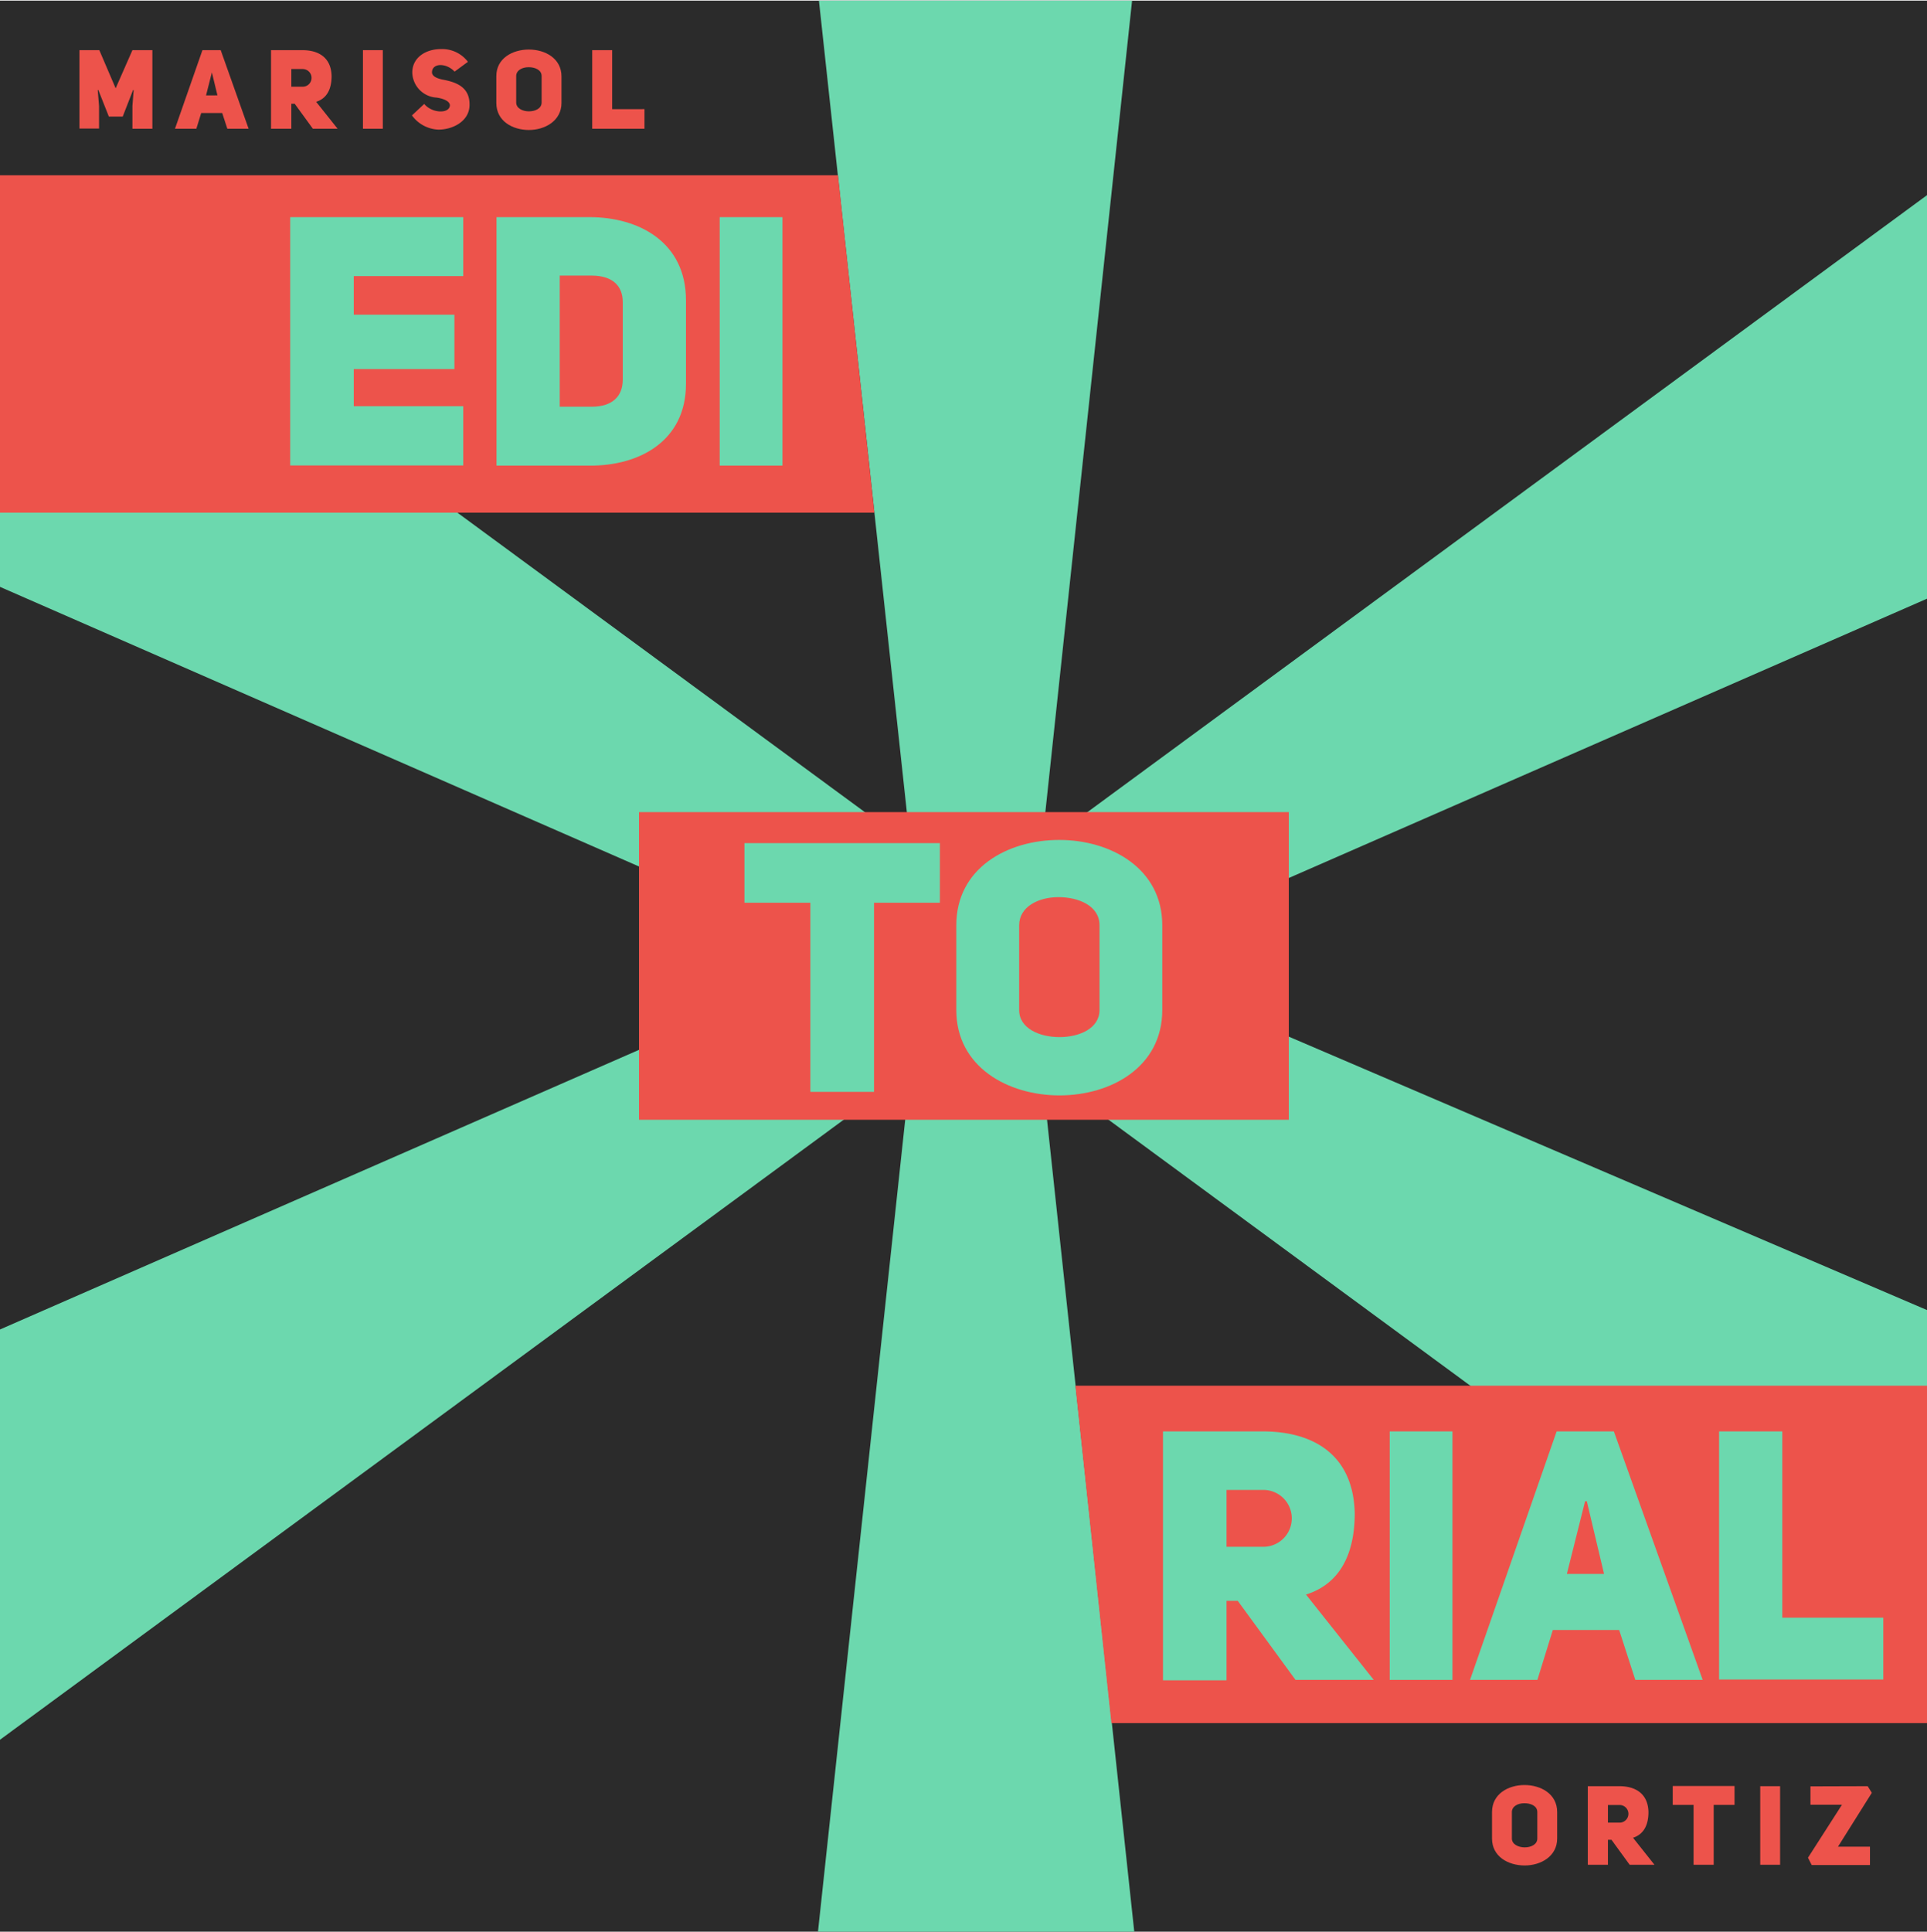 <svg id="Layer_1" data-name="Layer 1" xmlns="http://www.w3.org/2000/svg" viewBox="0 0 218.27 218.76"><defs><style>.cls-1{fill:#2b2b2b;}.cls-2{fill:#6cd8ae;}.cls-3{fill:#ed534b;}</style></defs><title>Artboard 20</title><rect class="cls-1" x="-0.23" y="0.07" width="218.64" height="218.72"/><path class="cls-2" d="M103.13,121.25-.23,197.19V150.66l96.34-42.15L-.23,66.36V19.82L103.13,95.77,92.76.07h35.47L118,95.77,218.41,22V67.74l-93.18,40.77,93.18,39.91v46.63L118,121.25l10.48,97.53H92.65Z"/><path class="cls-3" d="M169,205.21c0-2.05,1.84-3.06,3.68-3.06s3.7,1,3.7,3.06v3c0,2-1.83,3.05-3.68,3.05s-3.7-1-3.7-3.05Zm2.25,3c0,.65.73,1,1.45,1s1.43-.33,1.43-1v-3c0-.7-.74-1-1.47-1s-1.41.35-1.41,1Z"/><path class="cls-3" d="M182.53,208.35h-.4v2.83h-2.28v-8.9h3.56c1.84,0,3.26.84,3.31,2.93,0,1.64-.67,2.57-1.75,2.91l2.43,3.06h-2.81Zm.92-1.94a1,1,0,1,0,0-2h-1.32v2Z"/><path class="cls-3" d="M194.11,204.4v6.78h-2.28V204.4h-2.36v-2.14h7v2.14Z"/><path class="cls-3" d="M201.63,211.18h-2.25v-8.9h2.25Z"/><path class="cls-3" d="M211.55,202.28l.47.75-3.83,6.1,3.62,0v2.08h-6.6l-.42-.83,3.85-6h-3.57v-2.08Z"/><path class="cls-3" d="M9,5.68h2.25L13.1,10,15,5.68h2.26v8.9H15V12l.14-1.8h-.07l-1.17,3H12.33l-1.19-3h-.07l.15,1.8v2.56H9Z"/><path class="cls-3" d="M28.16,14.58H25.75l-.58-1.78H22.79l-.55,1.78H19.82l3.11-8.9H25ZM24.63,10.8,24,8.2H24l-.66,2.6Z"/><path class="cls-3" d="M33.38,11.75H33v2.83H30.7V5.68h3.56c1.83,0,3.25.84,3.3,2.93,0,1.65-.66,2.58-1.75,2.92l2.43,3.05h-2.8Zm.91-1.93a1,1,0,1,0,0-2H33v2Z"/><path class="cls-3" d="M43.36,14.58H41.11V5.68h2.25Z"/><path class="cls-3" d="M48.05,11.77c.89,1.08,2.85,1.13,2.91.17,0-.5-.79-.79-1.52-.89A2.91,2.91,0,0,1,46.7,8.22c0-1.75,1.58-2.66,3.22-2.66A3.65,3.65,0,0,1,53,7L51.49,8.11c-.93-1-2.53-1-2.56.07,0,.43.49.68,1.18.83,1.58.29,3.17.85,3.07,3-.08,1.73-1.89,2.67-3.52,2.67a3.9,3.9,0,0,1-3-1.61Z"/><path class="cls-3" d="M56.22,8.61c0-2,1.83-3,3.68-3s3.7,1,3.7,3.05v3c0,2-1.84,3.06-3.69,3.06s-3.69-1-3.69-3.06Zm2.25,3c0,.66.73,1,1.44,1s1.44-.32,1.44-1v-3c0-.69-.74-1-1.47-1s-1.41.35-1.41,1Z"/><path class="cls-3" d="M67.08,5.68h2.26v6.68H73v2.22H67.08Z"/><polygon class="cls-3" points="218.5 195.14 125.89 195.14 121.81 156.93 218.5 156.93 218.5 195.14"/><path class="cls-2" d="M140.2,181.29h-1.27v9h-7.2V162.1H143c5.8,0,10.29,2.66,10.45,9.26,0,5.2-2.1,8.15-5.52,9.22l7.67,9.66h-8.86Zm2.9-6.12a3.22,3.22,0,1,0,0-6.44h-4.17v6.44Z"/><path class="cls-2" d="M164.52,190.24h-7.11V162.1h7.11Z"/><path class="cls-2" d="M192.86,190.24h-7.63l-1.83-5.65h-7.51l-1.75,5.65h-7.63l9.81-28.14h6.48Zm-11.17-12-1.95-8.22h-.2l-2.06,8.22Z"/><path class="cls-2" d="M194.72,162.1h7.16v21.1h11.44v7h-18.6Z"/><polygon class="cls-3" points="99.04 58.06 -0.23 58.06 -0.23 19.85 94.92 19.85 99.04 58.06"/><path class="cls-2" d="M40.07,35.64h11.4V41.8H40.07V46h12.4v6.71H32.87V24.59h19.6v6.68H40.07Z"/><path class="cls-2" d="M66.77,24.59c5.65,0,10.93,2.87,10.93,9.42v9.46c0,6.48-5.28,9.3-10.93,9.26H56.24V24.59ZM67,46.06c2.43,0,3.54-1.24,3.54-3.06V34.21c0-1.83-1.15-3-3.54-3H63.4V46.06Z"/><path class="cls-2" d="M88.63,52.73H81.52V24.59h7.11Z"/><rect class="cls-3" x="72.38" y="91.97" width="73.6" height="34.84"/><path class="cls-2" d="M99,102.23v21.42H91.79V102.23H84.32V95.48h22.14v6.75Z"/><path class="cls-2" d="M108.32,104.78c0-6.48,5.81-9.66,11.65-9.66s11.68,3.22,11.68,9.66v9.61c0,6.44-5.8,9.66-11.64,9.66s-11.69-3.22-11.69-9.66Zm7.12,9.61c0,2.07,2.3,3.06,4.57,3.06s4.53-1,4.53-3.06v-9.61c0-2.19-2.35-3.18-4.65-3.18s-4.45,1.11-4.45,3.18Z"/></svg>